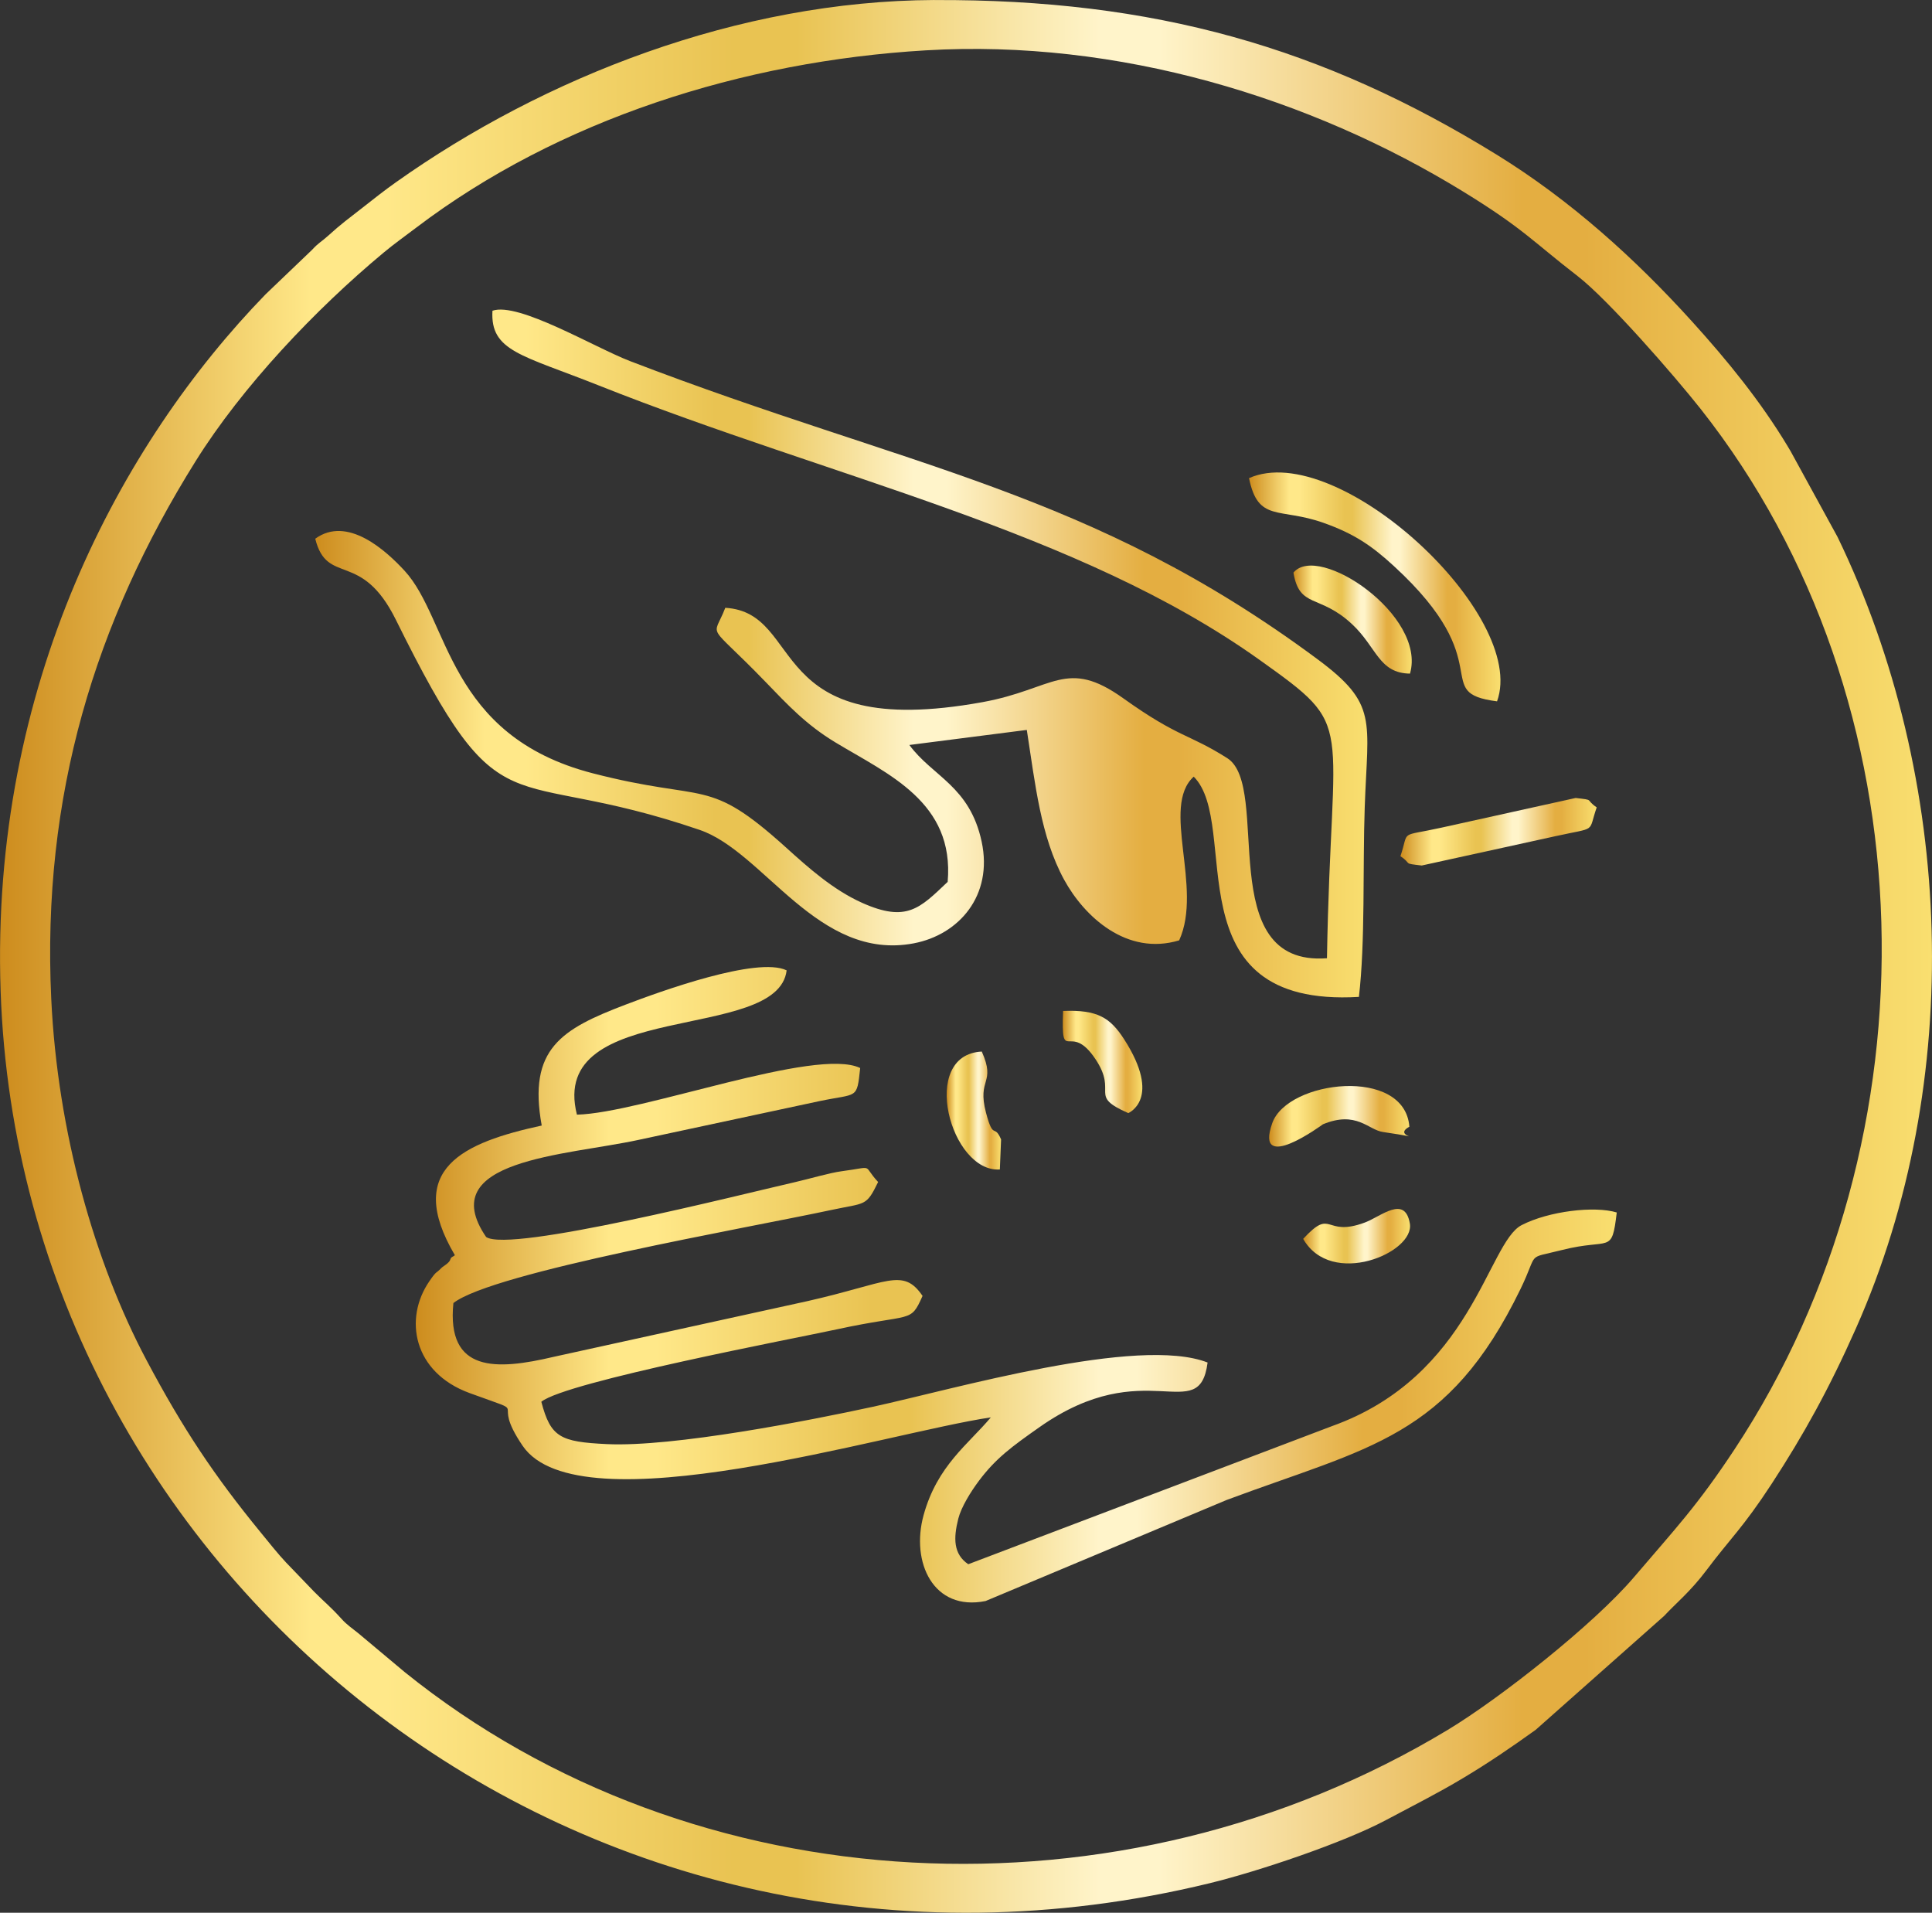 <svg xmlns:xlink="http://www.w3.org/1999/xlink" viewBox="0 0 500.95 495.87" style="shape-rendering:geometricPrecision; text-rendering:geometricPrecision; image-rendering:optimizeQuality; fill-rule:evenodd; clip-rule:evenodd" version="1.1" height="29.311mm" width="29.611mm" xml:space="preserve" xmlns="http://www.w3.org/2000/svg">
 <rect x="0" y="0" width="500.95" height="495.87" fill="#333333" stroke="none"/>
 <defs>
  <style type="text/css">
   
    .fil7 {fill:url(#id0);fill-rule:nonzero}
    .fil6 {fill:url(#id1);fill-rule:nonzero}
    .fil1 {fill:url(#id2);fill-rule:nonzero}
    .fil5 {fill:url(#id3);fill-rule:nonzero}
    .fil4 {fill:url(#id4);fill-rule:nonzero}
    .fil0 {fill:url(#id5);fill-rule:nonzero}
    .fil8 {fill:url(#id6);fill-rule:nonzero}
    .fil9 {fill:url(#id7);fill-rule:nonzero}
    .fil3 {fill:url(#id8);fill-rule:nonzero}
    .fil2 {fill:url(#id9);fill-rule:nonzero}
   
  </style>
  <linearGradient y2="275.31" x2="296.2" y1="275.31" x1="275.58" gradientUnits="userSpaceOnUse" id="id0">
   <stop style="stop-opacity:1; stop-color:#CD8C1D" offset="0"></stop>
   <stop style="stop-opacity:1; stop-color:#FFE889" offset="0.161"></stop>
   <stop style="stop-opacity:1; stop-color:#FFE889" offset="0.18"></stop>
   <stop style="stop-opacity:1; stop-color:#FFE889" offset="0.2"></stop>
   <stop style="stop-opacity:1; stop-color:#E9C352" offset="0.38"></stop>
   <stop style="stop-opacity:1; stop-color:#E9C352" offset="0.412"></stop>
   <stop style="stop-opacity:1; stop-color:#FFF4CA" offset="0.569"></stop>
   <stop style="stop-opacity:1; stop-color:#FFF4CA" offset="0.6"></stop>
   <stop style="stop-opacity:1; stop-color:#E4AE41" offset="0.788"></stop>
   <stop style="stop-opacity:1; stop-color:#E4AE41" offset="0.82"></stop>
   <stop style="stop-opacity:1; stop-color:#F9DF70" offset="1"></stop>
  </linearGradient>
  <linearGradient y2="289.39" x2="365.44" y1="289.39" x1="329.08" xlink:href="#id0" gradientUnits="userSpaceOnUse" id="id1">
  </linearGradient>
  <linearGradient y2="169.42" x2="354.54" y1="169.42" x1="81.74" xlink:href="#id0" gradientUnits="userSpaceOnUse" id="id2">
  </linearGradient>
  <linearGradient y2="160.62" x2="366.05" y1="160.62" x1="335.38" xlink:href="#id0" gradientUnits="userSpaceOnUse" id="id3">
  </linearGradient>
  <linearGradient y2="215.62" x2="414.01" y1="215.62" x1="363.12" xlink:href="#id0" gradientUnits="userSpaceOnUse" id="id4">
  </linearGradient>
  <linearGradient y2="247.94" x2="500.94" y1="247.94" x1="-0" xlink:href="#id0" gradientUnits="userSpaceOnUse" id="id5">
  </linearGradient>
  <linearGradient y2="287.91" x2="259.57" y1="287.91" x1="245.46" xlink:href="#id0" gradientUnits="userSpaceOnUse" id="id6">
  </linearGradient>
  <linearGradient y2="320.48" x2="365.62" y1="320.48" x1="337.9" xlink:href="#id0" gradientUnits="userSpaceOnUse" id="id7">
  </linearGradient>
  <linearGradient y2="152.15" x2="389.06" y1="152.15" x1="323.86" xlink:href="#id0" gradientUnits="userSpaceOnUse" id="id8">
  </linearGradient>
  <linearGradient y2="333.05" x2="419.2" y1="333.05" x1="107.81" xlink:href="#id0" gradientUnits="userSpaceOnUse" id="id9">
  </linearGradient>
 </defs>
 <g id="Layer_x0020_1">
  <path d="M13.29 259c-2.5,-52.74 11.39,-97.78 37.43,-139.44 12.11,-19.37 31.07,-39.37 48.75,-54.07 2.75,-2.29 5.54,-4.26 8.5,-6.51 36.84,-27.95 84.59,-43.12 132.08,-45.93 49.87,-2.95 99.64,12.23 139.41,36.66 15.53,9.54 17.83,12.76 29.6,21.86 7.99,6.18 25.14,25.88 31.91,34.45 59.9,75.86 62.09,188.94 8.79,269.7 -9.74,14.76 -15.41,20.63 -26.13,33.21 -10.38,12.17 -34.63,31.32 -48.25,39.54 -84.73,51.09 -195.32,45.58 -270.44,-14.98l-12.05 -10.09c-1.53,-1.25 -2.92,-2.15 -4.26,-3.63 -3.01,-3.34 -4.43,-4.35 -7.16,-7.11l-7.33 -7.62c-1.96,-2.06 -4.61,-5.4 -6.57,-7.79 -12,-14.66 -20.12,-26.81 -29.59,-44.65 -13.4,-25.25 -23.06,-59.02 -24.69,-93.62zm228.98 -259c-50.89,0.21 -101.24,20.05 -139.58,47.23 -3.13,2.22 -5.55,4.15 -8.92,6.79 -3.23,2.53 -5.34,4.04 -8.65,7.06 -1.83,1.66 -2.44,1.76 -4.21,3.69l-12.04 11.52c-37.47,38.57 -71.41,101.27 -68.71,180.58 5.18,152.75 151.62,270.74 313.48,231.35 12.76,-3.11 34.82,-10.54 45.79,-16.4 7.47,-3.99 13.19,-6.82 19.87,-10.82 6.83,-4.08 12.64,-8.07 18.88,-12.54l33.33 -29.55c2.84,-3.1 6.75,-6.22 10.98,-11.86 6.08,-8.12 9.46,-10.99 16.89,-22.38 8.3,-12.73 14.91,-24.67 21.85,-40.3 28.43,-63.98 25.49,-142.68 -4.77,-205.17l-12.15 -22.19c-0.31,-0.5 -0.5,-0.85 -0.79,-1.33 -7.03,-11.68 -15.64,-22.24 -24.8,-32.35 -14.87,-16.42 -31.55,-31.43 -50.47,-43.13 -45.23,-27.94 -88.99,-40.43 -145.98,-40.19z" class="fil0"></path>
  <g id="_2302047920720">
   <path d="M127.69 80.56c-0.61,10.52 7.64,11.44 27.42,19.31 60.65,24.12 124.43,37.64 171.47,71.19 25.47,18.17 18.55,13.79 17.49,77.36 -29.75,2.24 -14.25,-44.5 -25.85,-51.87 -10.14,-6.43 -12.45,-5.16 -26.95,-15.51 -14.81,-10.58 -17.97,-2.37 -36.53,0.99 -57.05,10.35 -45.64,-23.21 -66.68,-24.46 -3.24,8.43 -5.09,3.14 10.41,19.18 5.74,5.94 10.52,11.11 18.12,15.7 13.69,8.28 30.94,15.47 29.13,36.17 -7.2,6.84 -10.62,10.6 -22.17,5.44 -7.56,-3.38 -14.04,-9.2 -19.61,-14.23 -20.73,-18.74 -20.35,-11.63 -50.29,-19.37 -37.73,-9.76 -37.09,-39.87 -48.77,-52.52 -4.77,-5.17 -14.79,-14.36 -23.14,-8.28 3.08,12.34 11.9,2.81 20.91,21.02 28,56.61 27.42,36.92 78.77,54.47 16.74,5.72 30.65,34.15 55.53,29.4 11.68,-2.23 20.57,-12.35 17.59,-26.33 -3.08,-14.45 -12.74,-16.9 -18.75,-25.09l30.45 -3.9c2.21,14.15 3.58,27.63 9.66,38.8 5.22,9.58 16.27,19.86 29.85,15.75 6.22,-13.68 -4.82,-34.65 3.77,-42.44 12.49,12.47 -6.27,60 42.83,57.1 1.68,-14.19 0.97,-33.58 1.51,-49.14 0.78,-22.75 3.53,-26.72 -12.32,-38.46 -58.93,-43.68 -105.62,-49.35 -178.18,-77.23 -9.25,-3.56 -28.91,-15.37 -35.66,-13.06z" class="fil1"></path>
   <path d="M140.47 291.79c-20.28,4.4 -35.73,11.16 -22.53,33.61 -0.36,0.4 -0.99,0.39 -1.17,1.1 -0.23,0.93 -1.91,1.79 -2.29,2.19 -1.59,1.66 -1.14,0.54 -3.14,3.45 -6.7,9.71 -4.2,23.64 10.38,28.99 17.03,6.24 4.84,0.5 13.79,13.68 14.64,21.56 94.59,-3.41 121.4,-7.36 -5.79,6.94 -13.88,12.48 -17.42,25.31 -3.39,12.24 2.51,25.04 16.06,22.3l62.49 -26.19c36.91,-13.78 57.43,-16 76.22,-54.71 4.83,-9.94 1.17,-7.68 10.79,-10.11 12.55,-3.18 12.85,1.32 14.16,-9.72 -5.75,-1.76 -17.61,-0.36 -24.66,3.27 -8.84,4.54 -12.86,39.13 -49.19,52.12l-94.3 35.8c-3.89,-2.65 -3.86,-6.76 -2.58,-11.82 0.74,-2.94 3.2,-6.96 5.41,-9.89 4.32,-5.74 8.45,-8.78 15.66,-13.84 27.52,-19.34 41.39,0.05 43.57,-16.74 -17.99,-7.04 -65.97,6.96 -86.79,11.47 -16.5,3.58 -51.8,10.5 -68.97,9.68 -12.1,-0.58 -14.58,-1.77 -17,-10.98 6.38,-5.19 66.03,-16.47 76.52,-18.75 19.81,-4.31 19.09,-1.44 22.33,-8.69 -5.11,-7.48 -9.02,-3.34 -29.88,1.36l-65.75 14.43c-14.87,3.51 -27.84,4.16 -26.02,-13.94 10.26,-8.02 76.26,-19.46 97.95,-24.12 8.99,-1.93 9.04,-0.81 12.18,-7.26 -4.29,-4.6 -0.62,-3.96 -9.41,-2.8 -3.13,0.41 -8.52,2.01 -12.04,2.81 -14.57,3.33 -73.98,18.4 -80.19,14.25 -13.74,-20.09 20.71,-21.11 39.47,-25.17l46.97 -10.06c9.94,-2.09 9.66,-0.31 10.55,-8.58 -11.44,-5.52 -56.76,11.7 -73.45,12.09 -7.61,-30.11 52.14,-18.51 54.38,-37.41 -7.63,-3.68 -32.87,5.5 -41.74,8.88 -16.61,6.33 -25.42,11.42 -21.76,31.38z" class="fil2"></path>
   <path d="M323.86 123.95c2.35,11.56 7.86,7.54 19.28,11.58 8.03,2.84 12.62,6.02 18.28,11.22 27.77,25.49 9.17,32.8 26.75,35.07 8.09,-22.33 -41.3,-68.08 -64.31,-57.87z" class="fil3"></path>
   <path d="M363.12 221.97c3.17,2.11 0.38,1.82 5.52,2.41l34.66 -7.6c11.02,-2.44 8.35,-0.71 10.71,-7.47 -3.15,-2.16 -0.35,-1.85 -5.46,-2.44l-34.77 7.69c-11.24,2.48 -8.3,0.38 -10.66,7.41z" class="fil4"></path>
   <path d="M335.38 148.45c1.57,9.4 6.7,5.43 15.2,13.37 6.46,6.03 6.92,12.71 15.02,12.81 4.34,-15.1 -23.79,-34 -30.22,-26.18z" class="fil5"></path>
   <path d="M365.44 292.11c-1.2,-15.72 -31.62,-12.08 -35.55,-0.96 -4.78,13.52 13.12,0.33 13.15,0.31 8.7,-3.6 11.74,1.47 15.57,2.01 13.31,1.91 1.87,1.32 6.83,-1.37z" class="fil6"></path>
   <path d="M292.56 288.57c0.04,-0.06 8.84,-3.66 -1.08,-19.14 -3.62,-5.64 -6.99,-7.71 -15.83,-7.34 -0.54,14.53 1.68,2.27 8.47,12.6 5.79,8.81 -2.1,9.24 8.44,13.88z" class="fil7"></path>
   <path d="M259.25 303.19l0.32 -7.8c-1.8,-4.21 -1.98,0.37 -3.9,-6.9 -2.4,-9.07 2.65,-7.44 -1.1,-15.88 -16.37,0.83 -8.1,31.47 4.69,30.57z" class="fil8"></path>
   <path d="M337.9 321.17c7.28,12.78 28.98,3.62 27.66,-3.99 -1.3,-7.46 -7.46,-1.81 -11.66,-0.25 -10.67,3.96 -8.36,-4.04 -16,4.24z" class="fil9"></path>
  </g>
 </g>
</svg>
